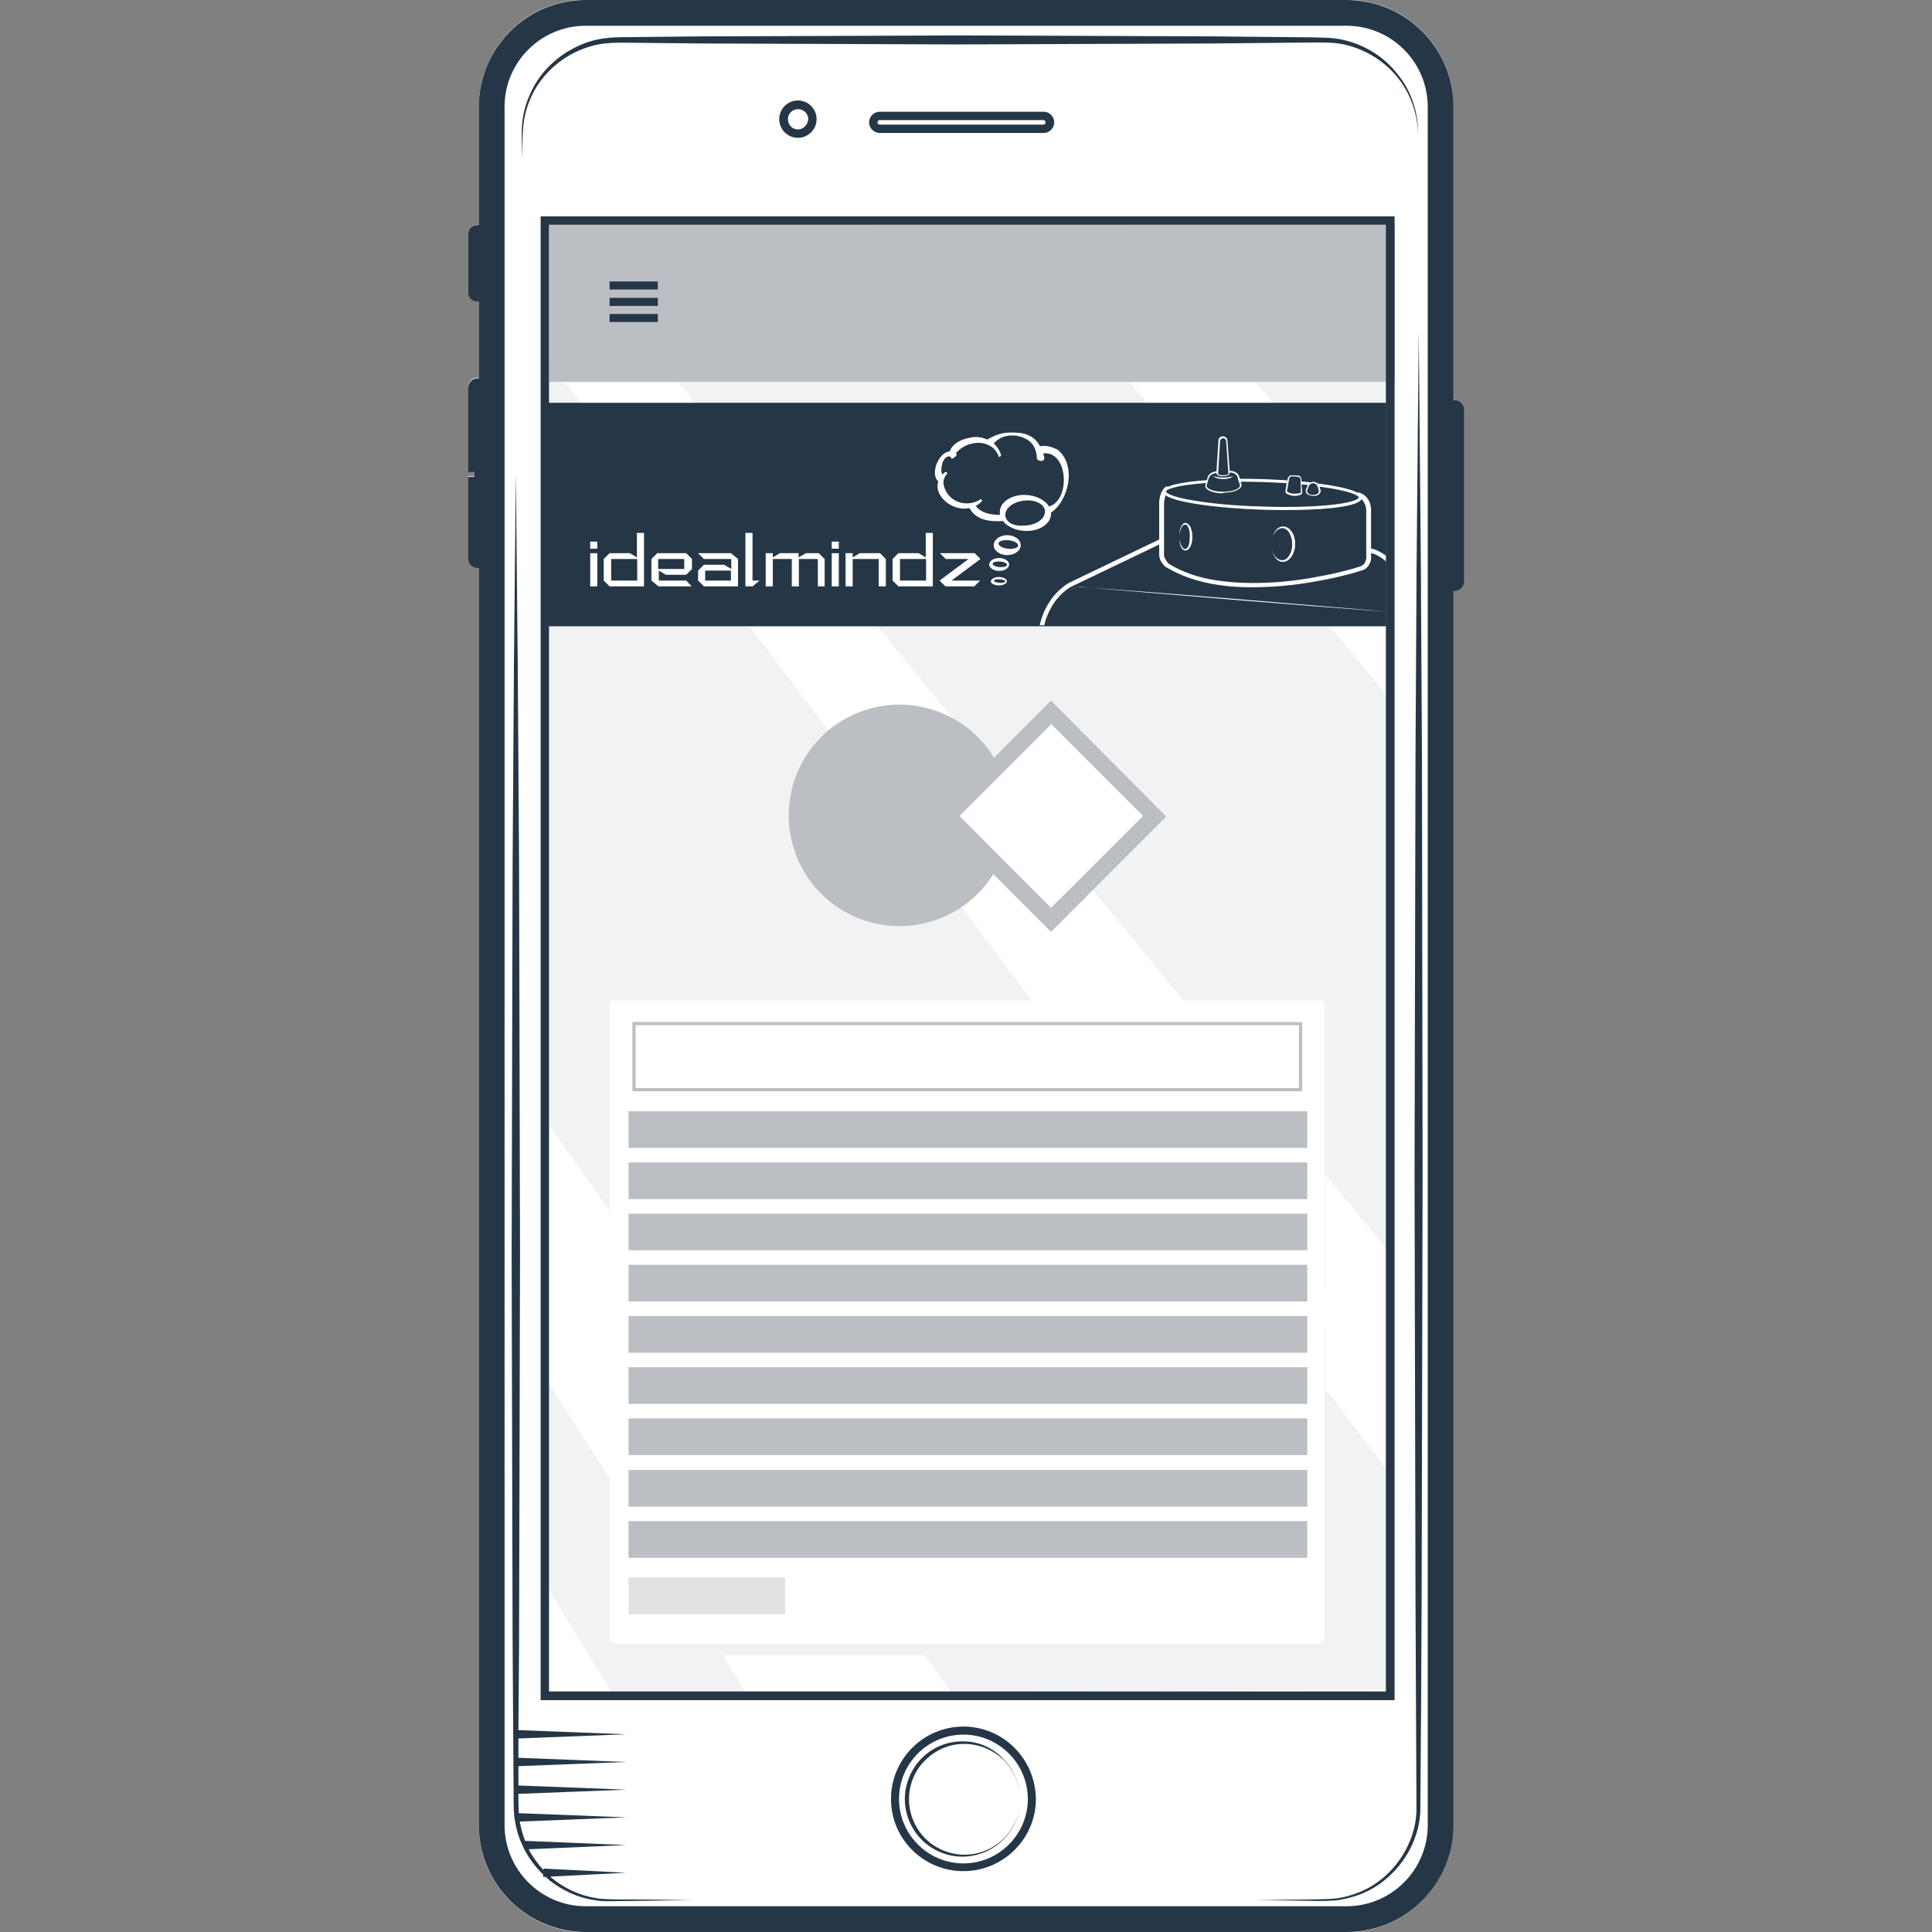 <?xml version="1.0" encoding="utf-8"?>
<!-- Generator: Adobe Illustrator 25.2.1, SVG Export Plug-In . SVG Version: 6.00 Build 0)  -->
<svg version="1.1" id="Layer_1" xmlns="http://www.w3.org/2000/svg" xmlns:xlink="http://www.w3.org/1999/xlink" x="0px" y="0px"
	 viewBox="0 0 600 600" style="enable-background:new 0 0 600 600;" xml:space="preserve">
<rect x="0" y="0" width="600" height="600" fill="#808080" stroke="none"/>
<style type="text/css">
	.st0{fill:#FFFFFF;}
	.st1{fill:#F1F2F3;}
	.st2{fill:#BBBFC3;}
	.st3{fill:#253746;}
	.st4{fill:#DFE1E3;}
	.st5{fill-rule:evenodd;clip-rule:evenodd;fill:#FFFFFF;}
</style>
<path class="st0" d="M454.6,127.2v53.4c0,1.6-1.3,3-3,3c-0.1,0-0.2-0.1-0.3-0.1v383.4c0,18.3-14.9,33.2-33.2,33.2H181.9
	c-18.3,0-33.2-14.9-33.2-33.2V176.4c0,0-0.1,0-0.1,0h-0.5c-1.5,0-2.8-1.5-2.8-3.4v-25.1h2v-1.5h-2v-25.7c0-1.9,1.2-3.4,2.8-3.4h0.5
	c0.1,0,0.1,0,0.1,0V93.5H148c-1.4,0-2.6-1.2-2.6-2.6V72.4c0-1.4,1.2-2.6,2.6-2.6h0.7V33.1c0-18.3,14.9-33.2,33.2-33.2h236.3
	c18.3,0,33.2,14.9,33.2,33.2v91.1c0.1,0,0.2-0.1,0.3-0.1C453.3,124.2,454.7,125.5,454.6,127.2L454.6,127.2z"/>
<polygon class="st1" points="169.9,348.6 295.3,525.5 430.7,524.7 430.7,456.5 169,110.1 "/>
<polygon class="st1" points="170.6,69.8 430.7,388.1 430.7,216 310.7,69.6 "/>
<polygon class="st1" points="431.3,69.4 348,68.5 431.8,168.7 "/>
<polygon class="st1" points="169.9,493 190.7,526.7 232.4,526.7 170.4,429.5 "/>
<rect x="170.6" y="69.8" class="st2" width="262.6" height="48.8"/>
<path class="st3" d="M192.2,589.9c-2.5-0.1-5.1,0-7.5-0.5c-4.9-0.8-9.6-3.1-13.4-6.2c-0.1-0.1-0.3-0.3-0.4-0.4l23.5-1.2l-25.6-1.3
	v0.5c-1.8-2-3.4-4.1-4.6-6.5l30.3-1.3l-31.4-1.3c-0.1-0.2-0.2-0.3-0.2-0.5c-0.7-1.8-1.1-3.6-1.5-5.5l33.1-1.3l-33.4-1.3
	c-0.1-2-0.1-4-0.1-6l33.5-1.3l-33.5-1.3l0-6l33.4-1.3l-33.4-1.3l0-4.6l0-1.4l33.4-1.3l-33.4-1.3l0.2-26.4l0.3-121.4l-0.3-121.4
	l-0.4-60.7l-0.6-60.7l-0.6,60.7l-0.4,60.7l-0.3,121.4l0.3,121.4l0.2,30.3l0.1,15.2c0,2.5,0,5,0.2,7.7c0.4,2.6,0.9,5.1,1.9,7.5
	c0.4,0.9,0.8,1.8,1.2,2.7v0h0c1.5,2.9,3.6,5.6,5.9,7.9v0.7l0.8,0c0.4,0.4,0.8,0.7,1.2,1.1c4,3.1,8.8,5.4,13.9,6.1
	c2.5,0.5,5.1,0.3,7.6,0.3l7.6-0.1l15.2-0.2l-15.2-0.2L192.2,589.9L192.2,589.9z"/>
<path class="st3" d="M441.8,365.5l-0.3,131.3c-0.1,21.9-0.2,43.7-0.4,65.7c-0.5,11.2-8.1,21.6-18.4,25.7c-2.6,1-5.3,1.7-8,2
	c-2.8,0.2-5.5,0.2-8.2,0.1l-16.4-0.2l16.4-0.2c2.7-0.1,5.5,0,8.2-0.3c2.7-0.3,5.3-1.1,7.8-2.1c10-4.2,17.1-14.5,17.4-25.2l-0.3-65.6
	l-0.3-131.3l0.3-131.3l0.3-51.3v-1.6l0-1.7l0.1-10.9l0.6-65.6l0.6,65.6l0.1,12v3.4l0.3,50.3L441.8,365.5L441.8,365.5z"/>
<path class="st3" d="M417.2,12.4c-3.3-0.8-6.8-0.7-10.1-0.8l-10-0.1l-19.9-0.2L297.5,11l-79.7,0.3l-19.9,0.2
	c-3.3,0.1-6.6-0.1-10.1,0.4c-3.4,0.4-6.7,1.5-9.7,3.1c-6,3.1-11,8.3-13.6,14.5c-1.4,3.1-2.2,6.4-2.4,9.7c-0.2,3.3,0.1,6.7,0.1,10
	c0.1-3.3,0-6.7,0.3-9.9c0.3-3.3,1.2-6.5,2.6-9.5c2.8-6,7.8-10.8,13.6-13.6c2.9-1.4,6.1-2.4,9.3-2.7c3.2-0.4,6.5-0.2,9.9-0.2
	l19.9,0.2l79.7,0.3l79.7-0.3l19.9-0.2l10-0.1c3.4,0,6.6-0.1,9.8,0.5c6.4,1.3,12.3,4.7,16.6,9.7c4.3,5,6.7,11.5,6.9,18.2
	c0.1-6.6-2.1-13.4-6.4-18.6C429.9,17.7,423.9,13.9,417.2,12.4L417.2,12.4z"/>
<path class="st3" d="M324.1,34.7h-50.9c-1.8,0-3.3,1.5-3.3,3.3s1.5,3.3,3.3,3.3h50.9c1.8,0,3.3-1.5,3.3-3.3S325.9,34.7,324.1,34.7z
	 M324.1,38.7h-50.9c-0.4,0-0.7-0.3-0.7-0.7s0.3-0.7,0.7-0.7h50.9c0.3,0,0.6,0.3,0.6,0.7S324.4,38.7,324.1,38.7z"/>
<path class="st3" d="M247.8,31.2c-3.2,0-5.8,2.6-5.8,5.8c0,3.2,2.6,5.8,5.8,5.8c3.2,0,5.8-2.6,5.8-5.8
	C253.6,33.8,251,31.2,247.8,31.2z M247.8,40.2c-1.7,0-3.1-1.4-3.1-3.2c0-1.7,1.4-3.1,3.1-3.1c1.8,0,3.2,1.4,3.2,3.1
	C250.9,38.7,249.5,40.2,247.8,40.2z"/>
<path class="st3" d="M451.7,124.2c-0.1,0-0.2,0.1-0.3,0.1V33.2c0-18.3-14.9-33.2-33.2-33.2H181.9c-18.3,0-33.2,14.9-33.2,33.2v36.7
	H148c-1.4,0-2.6,1.2-2.6,2.6v18.5c0,1.4,1.2,2.6,2.6,2.6h0.7v23.9c0,0-0.1,0-0.1,0h-0.5c-1.5,0-2.8,1.5-2.8,3.4v25.7h2v1.5h-2V173
	c0,1.9,1.2,3.4,2.8,3.4h0.5c0.1,0,0.1,0,0.1,0v390.4c0,18.3,14.9,33.2,33.2,33.2h236.3c18.3,0,33.2-14.9,33.2-33.2V183.5
	c0.1,0,0.2,0.1,0.3,0.1c1.6,0,3-1.4,3-3v-53.4C454.7,125.5,453.3,124.2,451.7,124.2L451.7,124.2z M443.4,566.8
	c0,13.9-11.3,25.2-25.2,25.2H181.9c-13.9,0-25.2-11.3-25.2-25.2V33.1C156.7,19.3,168,8,181.9,8h236.3c13.9,0,25.2,11.3,25.2,25.2
	L443.4,566.8L443.4,566.8z"/>
<path class="st3" d="M299.2,536.2c-12.4,0-22.5,10.1-22.5,22.5c0,12.4,10.1,22.4,22.5,22.4s22.5-10.1,22.5-22.4
	C321.6,546.3,311.6,536.2,299.2,536.2z M299.2,578.7c-11,0-20-9-20-20c0-11.1,9-20,20-20s20,9,20,20
	C319.2,569.7,310.2,578.7,299.2,578.7z"/>
<path class="st3" d="M299.2,540.8c-4.7-0.1-9.4,1.7-12.8,5.1c-3.4,3.3-5.4,8.1-5.4,12.8c0,4.8,2,9.5,5.4,12.8
	c3.4,3.3,8.1,5.2,12.8,5.1c4.7-0.1,9.3-2.1,12.5-5.4c3.3-3.3,5.1-7.9,5.1-12.5c0,4.6-1.9,9.2-5.2,12.4c-3.3,3.2-7.8,5-12.4,4.9
	c-4.5-0.1-8.9-2-12-5.2c-3.1-3.2-4.9-7.6-4.9-12c0-4.4,1.7-8.9,4.9-12c3.1-3.2,7.5-5.2,12-5.2c4.5-0.1,9.1,1.7,12.4,4.9
	c3.3,3.2,5.2,7.8,5.2,12.4c0-4.6-1.8-9.2-5.1-12.5C308.5,542.8,303.9,540.8,299.2,540.8L299.2,540.8z"/>
<path class="st3" d="M189.3,97.5v2.5h15v-2.5C204.4,97.5,189.3,97.5,189.3,97.5z M189.3,92.5v2.5h15v-2.5H189.3z M189.3,87.4v2.5h15
	v-2.5H189.3z"/>
<rect x="169" y="125.1" class="st3" width="261.5" height="69.4"/>
<path class="st1" d="M411.7,311.6v87.7c0,1.1-1.2,2.1-2.7,2.1H192.2c-1.5,0-2.7-1-2.7-2.1v-2.3c0.4,0.7,1.4,1.3,2.4,1.3h216.8
	c1.5,0,2.7-1,2.7-2.1v-85.4C411.6,311,411.7,311.3,411.7,311.6L411.7,311.6z"/>
<path class="st0" d="M410.5,510.5H190.3c-0.6,0-1-0.5-1-1V311.7c0-0.5,0.4-1,1-1h220.1c0.5,0,1,0.5,1,1v197.8
	C411.5,510.1,411,510.5,410.5,510.5z"/>
<path class="st1" d="M411.7,413v98.7c0,1.3-1.2,2.4-2.7,2.4H192.2c-1.5,0-2.7-1.1-2.7-2.4v-2.6c0.4,0.8,1.4,1.4,2.4,1.4h216.8
	c1.5,0,2.7-1.1,2.7-2.4v-96.1C411.6,412.4,411.7,412.7,411.7,413L411.7,413z"/>
<rect x="195.2" y="456.5" class="st2" width="210.8" height="11.4"/>
<rect x="195.2" y="440.5" class="st2" width="210.8" height="11.4"/>
<rect x="195.2" y="424.6" class="st2" width="210.8" height="11.4"/>
<rect x="195.2" y="408.7" class="st2" width="210.8" height="11.4"/>
<rect x="195.2" y="392.8" class="st2" width="210.8" height="11.4"/>
<rect x="195.2" y="376.9" class="st2" width="210.8" height="11.4"/>
<rect x="195.2" y="361" class="st2" width="210.8" height="11.4"/>
<rect x="195.2" y="345.1" class="st2" width="210.8" height="11.4"/>
<rect x="195.2" y="472.4" class="st2" width="210.8" height="11.4"/>
<rect x="195.2" y="489.9" class="st4" width="48.6" height="11.4"/>
<ellipse transform="matrix(0.924 -0.382 0.382 0.924 -75.551 125.99)" class="st2" cx="279.4" cy="253.2" rx="34.4" ry="34.4"/>
<rect x="303.7" y="230.7" transform="matrix(0.707 -0.707 0.707 0.707 -83.59 305.058)" class="st0" width="45.5" height="45.5"/>
<path class="st2" d="M326.4,217.6l-35.9,35.9l18,18l17.9,17.9l12.9-12.9l22.9-22.9L326.4,217.6L326.4,217.6z M326.4,281.9
	l-15.3-15.3L298,253.4l13.3-13.3l15.2-15.2l28.5,28.5l-18.9,18.9L326.4,281.9L326.4,281.9z"/>
<path class="st2" d="M404.4,338.9h-208v-21.5h208V338.9z M197.4,337.9h206v-19.5h-206V337.9z"/>
<path class="st0" d="M406.6,150.7l-0.6-0.1c-0.7-0.1-1.4-0.1-2.1-0.2l0.1-0.9c0.7,0.1,1.4,0.1,2.1,0.2l1.2,0.1l-0.5,0.4L406.6,150.7
	z"/>
<path class="st0" d="M399.8,150.1l-1-0.1c-2.1-0.1-4.3-0.2-6.5-0.3c-2.5-0.1-4.9-0.1-7.5-0.1l-0.3-0.9c2.6,0,5.2,0,7.8,0.1
	c2.2,0.1,4.4,0.2,6.5,0.3l1,0.1L399.8,150.1L399.8,150.1z"/>
<path class="st0" d="M399,158.4c-2.3,0-4.6,0-7-0.1c-12.4-0.4-30.9-2.3-30.8-5.7c0.1-1.7,5.3-2.9,13.8-3.5l-0.2,0.5l-0.2,0.4
	c-9.8,0.7-12.5,2.1-12.5,2.6c0,0.5,1.7,1.7,8.4,2.8c5.7,1,13.3,1.7,21.4,1.9c8.1,0.3,15.8,0.1,21.5-0.5c8.5-0.9,8.6-2.3,8.6-2.3
	c0-0.5-2.1-2-11.7-3.3l-1.1-0.1l-0.3-1l1.5,0.2c8.4,1.2,12.6,2.6,12.5,4.3c0,0.5-0.1,2.2-9.4,3.2C409.6,158.2,404.5,158.4,399,158.4
	L399,158.4z"/>
<path class="st0" d="M362.9,151.8c-0.2,0.1-1,0.6-0.7,0.8c-0.2,0.3-0.1,0.6-0.2,1c-0.2,0.7-0.3,1.5-0.5,2.3l0-0.1l0,8.4
	c0,2.8,0,5.6,0,8.4l0-0.1c0,0.2,0.1,0.5,0.2,0.7c0.1,0.2,0.2,0.4,0.3,0.6c0.2,0.4,0.5,0.8,0.9,1.2h0l-0.2-0.1
	c2.3,1.5,4.8,2.6,7.4,3.5c2.6,0.9,5.3,1.5,8.1,1.9c5.5,0.8,11.1,0.9,16.6,0.6c5.6-0.3,11.1-1.1,16.6-2.2c2.7-0.5,5.5-1.2,8.1-1.9
	c0.7-0.2,1.3-0.4,2-0.6l1-0.3l0.2-0.1l0.2-0.1c0.1-0.1,0.2-0.1,0.3-0.2c0.4-0.3,0.8-0.7,0.9-1.3c0.2-0.5,0.3-1.2,0.2-1.8l0,0v0
	l0-10.3l0-2.6l0-0.6c0-0.2,0-0.4,0-0.6c0-0.4-0.1-0.8-0.2-1.1c-0.2-0.7-0.6-1.4-1-1.9c-0.5-0.6-1.1-1.1-1.7-1.6l0.3-0.8
	c1.9,0.3,3.5,2,3.9,3.9c0.1,0.5,0.2,0.9,0.2,1.4c0,0.2,0,0.5,0,0.7l0,0.6l0,2.6l0,10.3l0-0.1c0,0.4,0,0.8,0,1.2
	c0,0.4-0.1,0.8-0.3,1.2c-0.3,0.8-0.8,1.5-1.5,2c-0.2,0.1-0.4,0.2-0.6,0.3l-0.3,0.1l-0.3,0.1l-1,0.3c-0.7,0.2-1.4,0.4-2,0.6
	c-2.7,0.7-5.5,1.4-8.2,1.9c-5.5,1.1-11.1,1.9-16.7,2.2c-5.6,0.3-11.3,0.3-16.9-0.6c-2.8-0.4-5.6-1.1-8.3-2c-2.7-0.9-5.3-2.1-7.8-3.6
	l-0.1-0.1l-0.1-0.1c-0.4-0.4-0.8-0.9-1.1-1.4c-0.2-0.3-0.3-0.6-0.4-0.9c-0.1-0.3-0.2-0.6-0.2-0.9l0,0l0-0.1c0-2.8,0-5.6,0-8.4l0-8.4
	l0-0.1l0,0c0.1-0.8,0.3-1.7,0.6-2.5c0.2-0.4,0.4-0.8,0.7-1.2c0.3-0.4,0.7-0.8,1.2-0.9L362.9,151.8L362.9,151.8z"/>
<path class="st0" d="M401.4,165.5c-0.3-0.5-0.7-1-1.2-1.4c-0.5-0.4-1.1-0.6-1.8-0.6c-0.7,0-1.2,0.3-1.7,0.7
	c-0.5,0.4-0.8,0.9-1.1,1.4c-0.2,0.4-0.3,0.9-0.5,1.3c-0.1,0.2-0.1,0.3-0.1,0.5c0.1-0.6,0.3-1.2,0.7-1.7c0.3-0.5,0.7-0.9,1.1-1.2
	c0.5-0.3,1-0.5,1.5-0.5c1.1,0.1,1.9,0.9,2.3,1.9c0.5,1,0.7,2,0.7,3.1c0,1.1-0.2,2.2-0.7,3.1c-0.5,1-1.2,1.8-2.3,1.9
	c-0.5,0-1.1-0.2-1.5-0.5c-0.5-0.3-0.8-0.7-1.1-1.2c-0.1-0.2-0.3-0.4-0.4-0.7c-0.1-0.2-0.2-0.5-0.2-0.8c0-0.1,0-0.2-0.1-0.2
	c0,0.1,0,0.1,0,0.1c0,0.1,0.1,0.2,0.1,0.3c0,0.1,0.1,0.2,0.1,0.3c0.1,0.4,0.2,0.7,0.4,1.1c0.3,0.5,0.6,1,1,1.4
	c0.5,0.4,1.1,0.7,1.7,0.7c0.6,0,1.3-0.2,1.8-0.6c0.5-0.4,0.9-0.8,1.2-1.4c0.3-0.5,0.5-1.1,0.7-1.7c0.2-0.6,0.2-1.2,0.2-1.8
	C402.3,167.8,402,166.6,401.4,165.5L401.4,165.5z"/>
<path class="st0" d="M332.2,183.3c0.9-0.6,2-1,3.1-1l3.3,0.2l6.6,0.5l13.2,1l26.4,2.1l26.4,2.2l13.2,1.1l6.6,0.6
	c1.1,0.1,2.2,0.2,3.3,0.3c0.5,0.1,1.1,0.2,1.6,0.4c0.5,0.2,1,0.4,1.4,0.8c-0.4-0.4-0.9-0.6-1.4-0.8c-0.5-0.2-1.1-0.3-1.6-0.4
	c-1.1-0.1-2.2-0.2-3.3-0.3l-6.6-0.5l-13.2-1l-26.4-2.1l-26.4-2.2l-13.2-1.1l-6.6-0.6l-3.3-0.3C334.3,182.4,333.2,182.7,332.2,183.3
	L332.2,183.3z"/>
<path class="st0" d="M370.2,165.4c-0.1-0.4-0.2-0.8-0.3-1.2c-0.1-0.4-0.3-0.8-0.6-1.1c-0.1-0.2-0.3-0.3-0.5-0.5
	c-0.2-0.1-0.5-0.2-0.7-0.2c-0.3,0-0.5,0.1-0.7,0.3c-0.2,0.2-0.3,0.3-0.4,0.5c-0.2,0.3-0.4,0.7-0.5,1.1c-0.1,0.5-0.2,1-0.2,1.5v0.2
	c0-0.2,0.1-0.4,0.1-0.6c0.1-0.4,0.2-0.7,0.3-1.1c0.1-0.3,0.3-0.7,0.6-1c0.1-0.2,0.3-0.3,0.4-0.3c0.2-0.1,0.3-0.1,0.5-0.1
	c0.3,0,0.5,0.3,0.7,0.6c0.2,0.3,0.3,0.6,0.4,1c0.2,0.7,0.2,1.5,0.2,2.2c0,0.7-0.1,1.5-0.2,2.2c-0.1,0.3-0.2,0.7-0.4,1
	c-0.2,0.3-0.4,0.5-0.7,0.6c-0.2,0-0.3,0-0.5-0.1c-0.1-0.1-0.3-0.2-0.4-0.3c-0.2-0.3-0.4-0.6-0.6-1c-0.1-0.4-0.2-0.7-0.3-1.1
	c0-0.2-0.1-0.4-0.1-0.6v0.2c0,0.5,0.1,1,0.2,1.5c0.1,0.4,0.2,0.7,0.5,1.1c0.1,0.2,0.2,0.3,0.4,0.5c0.2,0.1,0.4,0.2,0.7,0.3
	c0.2,0,0.5-0.1,0.7-0.2c0.2-0.1,0.4-0.3,0.5-0.5c0.3-0.3,0.5-0.7,0.6-1.1c0.2-0.4,0.3-0.8,0.3-1.2c0.1-0.4,0.1-0.8,0.1-1.2
	C370.3,166.2,370.3,165.8,370.2,165.4L370.2,165.4z"/>
<path class="st0" d="M379.7,153.2c-2.8,0-5.1-0.9-5.4-2.1l0,0c0-0.1,0-0.2,0-0.3l0,0l0.8-2.7c0-0.1,0.4-1.2,2-1.6l0.9-0.2l0.1,0.5
	l-0.9,0.2c-1.3,0.3-1.7,1.2-1.7,1.2l-0.8,2.7c0,0,0,0.1,0,0.1l0,0c0.3,0.9,2.2,1.7,5,1.7l0.4,0c3,0,5-1,5-1.9l-0.8-2.7v0
	c0,0,0,0,0-0.1c-0.1-0.2-0.5-0.9-1.7-1.2l-0.9-0.1l0.1-0.5l0.9,0.1c1.4,0.3,1.9,1.1,2,1.4c0,0.1,0.1,0.1,0.1,0.1l0.8,2.8
	c0,1.3-2.4,2.4-5.5,2.4L379.7,153.2C379.7,153.2,379.7,153.2,379.7,153.2L379.7,153.2z"/>
<path class="st0" d="M381.9,146.8l0-0.5v0l-0.7-9.4c0-0.3-0.1-0.7-0.4-1c-0.3-0.2-0.6-0.4-1-0.4h0c-0.4,0-0.7,0.1-1,0.4
	c-0.3,0.2-0.4,0.6-0.4,0.9l-0.6,9.4l0,0.5v0.2c0,0.6,0.7,1,2,1h0c1.3,0,2.1-0.4,2.1-1L381.9,146.8z M379.9,147.6
	c-1,0-1.6-0.2-1.6-0.5l0.6-10.1c0-0.2,0.1-0.5,0.3-0.6c0.2-0.2,0.4-0.3,0.7-0.3c0.2,0,0.5,0.1,0.6,0.3c0.2,0.2,0.3,0.4,0.3,0.6
	l0.7,10.1C381.5,147.4,380.9,147.6,379.9,147.6L379.9,147.6z"/>
<path class="st0" d="M376.6,147.9c1.1,0.2,2.1,0.4,3.2,0.4c0.5,0,1,0,1.6-0.1c0.5-0.1,1-0.2,1.6-0.3c-0.5,0.3-1,0.6-1.5,0.7
	c-0.5,0.1-1.1,0.2-1.6,0.2c-0.6,0-1.1-0.1-1.6-0.2C377.6,148.4,377.1,148.2,376.6,147.9L376.6,147.9z"/>
<path class="st0" d="M404.2,150.5l0-0.9v0l0-0.7c0-0.3-0.2-0.6-0.3-0.8c-0.2-0.3-0.5-0.4-0.8-0.4l-1.9-0.1c-0.5-0.1-1.2,0.5-1.3,1
	l-0.1,0.7l-0.2,0.9v0l-0.4,2.3c0,0.1,0,0.3,0.1,0.4v0c0,0,0,0.1,0,0.1c0,0,0,0,0,0c0,0.1,0.1,0.1,0.1,0.2c0.1,0,0.1,0.1,0.2,0.1
	c0,0,0,0.1,0.1,0.1c0.1,0,1,0.5,2,0.6h0.1c0.1,0,0.2,0,0.3,0c0.9,0,1.7-0.3,1.7-0.3c0.3-0.1,0.6-0.4,0.6-0.8v-0.3L404.2,150.5
	L404.2,150.5z M401.7,153.3h-0.1c-0.1,0-0.2,0-0.3,0c-0.1,0-0.2-0.1-0.3-0.1h0c-0.1,0-0.1,0-0.1,0c-0.6-0.2-1-0.4-1-0.4
	c-0.2-0.1-0.3-0.3-0.2-0.4l0.7-3.9c0-0.2,0.5-0.6,0.8-0.6l2,0.2c0.1,0,0.3,0.1,0.5,0.3c0.2,0.2,0.2,0.3,0.2,0.5l0.1,3.9
	c0,0.2-0.1,0.3-0.3,0.4C403.5,153.1,402.6,153.4,401.7,153.3L401.7,153.3z"/>
<path class="st0" d="M409.8,151.2C409.8,151.1,409.8,151.1,409.8,151.2c-0.1-0.4-0.3-0.7-0.5-0.9l-0.2-0.2c-0.3-0.3-0.7-0.4-1.1-0.5
	c-0.3,0-0.7,0.1-0.9,0.2c-0.1,0-0.2,0.1-0.2,0.1h0c-0.3,0.2-0.5,0.4-0.7,0.7c-0.1,0.1-0.1,0.1-0.1,0.2l-0.6,1.4v0.1
	c0,0.3,0.1,0.6,0.2,0.9v0c0,0,0,0,0,0c0,0,0,0,0.1,0c0,0,0,0,0,0c0,0.1,0.1,0.1,0.1,0.2c0.1,0.1,0.2,0.2,0.3,0.2
	c0,0,0.3,0.1,0.6,0.2c0.3,0.1,0.6,0.2,0.9,0.2h0.4c0.7,0,1.8-0.2,2.1-1.5v0L409.8,151.2L409.8,151.2z M405.9,152.4l0.5-1.3
	c0.1-0.1,0.1-0.3,0.2-0.4c0-0.1,0.1-0.1,0.1-0.1c0.3-0.4,0.7-0.6,1.2-0.5c0.5,0,1,0.3,1.2,0.8c0,0.1,0,0.1,0.1,0.1
	c0,0.1,0.1,0.2,0.1,0.3l0.3,1.3c-0.2,0.8-0.7,1.1-2,1.1C406.5,153.6,406,153.2,405.9,152.4L405.9,152.4z"/>
<path class="st0" d="M430.8,172.9l2.3,1.7v1.8l-2.7-2L430,174c-0.7-0.6-2.7-2-4.1-2.2c-0.1,0-0.3-0.1-0.4,0l-0.1-1.4
	c0.2,0,0.3,0,0.5,0c1.7,0.2,3.7,1.6,4.6,2.2C430.6,172.7,430.8,172.8,430.8,172.9L430.8,172.9z"/>
<path class="st3" d="M167.9,67.2V528h265.2V67.2L167.9,67.2L167.9,67.2z M430.5,525.3H170.5V69.8h259.9V525.3z"/>
<path class="st0" d="M361.1,168.6l-1.1,0.5l-27.3,13.1c0,0-3,1.5-5.4,5.1c-0.9,1.4-1.7,2.9-2.3,4.5c-0.3,0.8-0.5,1.5-0.7,2.4h-1.4
	c0.2-1,0.5-1.9,0.8-2.8c0.6-1.8,1.5-3.4,2.5-4.9c2.7-3.9,5.8-5.5,6-5.6l27.9-13.4l0.4-0.2L361.1,168.6L361.1,168.6z"/>
<g>
	<g>
		<g>
			<path class="st5" d="M310.9,141.2c-0.5-1.4-1.3-2.6-2.3-3.5c1.9-2,4.1-2.7,7-2.4c4.2,0.8,6.2,3,6.4,6.9c0,1.1,2.6,1.5,2.3-0.2
				c-0.1-0.4-0.2-0.8-0.3-1.2c7.7-0.9,8.6,14.5,1.8,16.5c-1.3-2.1-4.3-3.6-7.7-3.6c-4.4,0-7.8,2.5-7.6,5.6c0,0.2,0,0.4,0.1,0.6
				c-3.7,0-6.2-0.9-7.6-2.8c0.7-0.3,1.3-0.8,1.9-1.4c0.2-0.2,0-0.6-0.3-0.7c-3.9,2.7-10.1,1.3-11.5-4.2c-0.3-1.7,0.2-2.8,1.1-3.7
				c-0.1-0.3-0.2-0.6-0.7-0.5c-0.3,0.3-0.6,0.5-0.8,0.8c-0.5-0.8-0.4-2.1-0.1-3.3c0.5-2.1,2.2-3,2.8-1.9c0.2,0.4,0.5,0.2,0.6,0.1
				c0.7-0.4,1.1-0.8,1.1-1.3c-0.1-0.1-0.2-0.2-0.3-0.2c3.7-4.4,11.2-4.6,13.3,0.8C310.1,142,310.7,142.1,310.9,141.2L310.9,141.2z
				 M323,138.6c-1.1-2.1-2.9-3.6-5.8-4.1c-5-0.5-7,0-10.6,2c-1.1-0.5-2.4-0.8-3.8-0.8c-3.9,0.4-6.8,1.8-7.9,4.5l0.1,0
				c-3.4,0.1-6.3,6.9-3.6,9.3c-1.5,4.6,4.4,9.4,9.7,8.3l0,0c1.5,2.8,4.5,4.4,10.3,4l0-0.1c1.4,1.9,4.3,3.2,7.4,3.2
				c4.4,0,7.8-2.5,7.6-5.6c0,0,0,0,0-0.1c5.4-3.6,8.1-14.6,2.1-19.5C326.3,138.5,324.3,138.3,323,138.6L323,138.6z M317.2,155.6
				c3.3-0.7,6.6,0.5,7.2,2.5c0.6,1.9-1,4.3-4.9,5c-3.9,0.6-6.6-0.4-7.2-2.5C311.7,158.5,313.9,156.2,317.2,155.6L317.2,155.6z"/>
			<path class="st5" d="M312.8,166.2c2.3,0,4.2,1.4,4.2,3.1c0,1.7-1.9,3.1-4.2,3.1c-2.3,0-4.2-1.4-4.2-3.1
				C308.6,167.6,310.5,166.2,312.8,166.2L312.8,166.2z M313.4,167.8c1.7,0.2,2.9,1,2.8,1.7c-0.1,0.7-1.6,1.1-3.3,0.9
				c-1.7-0.2-2.9-1-2.8-1.7C310.2,168,311.7,167.6,313.4,167.8L313.4,167.8z"/>
			<path class="st5" d="M310.3,173.3c1.7,0,3.1,0.9,3.1,2c0,1.1-1.4,2-3.1,2c-1.7,0-3.1-0.9-3.1-2
				C307.2,174.2,308.6,173.3,310.3,173.3L310.3,173.3z M310.7,174.4c1.2,0.1,2.2,0.6,2,1.1c-0.1,0.5-1.2,0.7-2.4,0.6
				c-1.2-0.1-2.2-0.6-2-1.1C308.4,174.5,309.5,174.3,310.7,174.4L310.7,174.4z"/>
			<path class="st5" d="M310.2,179.2c1.4,0,2.5,0.6,2.5,1.3c0,0.7-1.1,1.3-2.5,1.3c-1.4,0-2.5-0.6-2.5-1.3
				C307.8,179.8,308.9,179.2,310.2,179.2L310.2,179.2z M310.6,179.9c1,0.1,1.7,0.4,1.6,0.7c-0.1,0.3-0.9,0.5-1.9,0.4
				c-1-0.1-1.7-0.4-1.6-0.7C308.7,180,309.6,179.8,310.6,179.9L310.6,179.9z"/>
		</g>
	</g>
	<g>
		<path class="st0" d="M185.5,170.4h-2.2v-2.2h2.2V170.4z M185.5,182.1h-2.2v-10.3h2.2V182.1z"/>
		<path class="st0" d="M200.1,182.1h-10.8l-1.8-1.8v-6.7l1.8-1.8h6.3l2.2,1.3v-7.6h2.2V182.1z M197.9,180.3v-6.7h-8.1v6.7H197.9z"/>
		<path class="st0" d="M214.8,182.1h-10.3l-2.2-1.8v-6.7l1.8-1.8h9l1.8,1.8v3.1l-1.8,1.8h-6.3l-2.2-1.3v3.1h8.5L214.8,182.1z
			 M212.5,176.7v-3.1h-8.1v3.1H212.5z"/>
		<path class="st0" d="M229.3,182.1h-10.7l-1.8-1.8v-3.1l1.8-1.8h6.3l2.2,1.3v-3.1h-8.5l-1.8-1.8H227l2.2,1.8V182.1z M227,180.3
			v-3.1H219v3.1H227z"/>
		<path class="st0" d="M235.9,180.3l-2.2,1.8h-2.2v-16.6h2.2v14.8L235.9,180.3z"/>
		<path class="st0" d="M256.2,182.1h-2.2v-8.5h-5.9v8.5h-2.2v-8.5H240v8.5h-2.2v-10.3h2.2v1.3l2.2-1.3h5.8v1.3l2.3-1.3h4l1.8,1.8
			V182.1z"/>
		<path class="st0" d="M260.5,170.4h-2.2v-2.2h2.2V170.4z M260.5,182.1h-2.2v-10.3h2.2V182.1z"/>
		<path class="st0" d="M275.1,182.1h-2.2v-8.5h-8.1v8.5h-2.2v-10.3h2.2v1.3l2.2-1.3h6.3l1.8,1.8V182.1z"/>
		<path class="st0" d="M289.8,182.1H279l-1.8-1.8v-6.7l1.8-1.8h6.3l2.2,1.3v-7.6h2.2V182.1z M287.6,180.3v-6.7h-8.1v6.7H287.6z"/>
		<path class="st0" d="M304.4,180.3l-1.8,1.8h-9l-1.8-1.8l9-6.7h-7.1l-1.8-1.8h10.8l1.8,1.8l-9,6.7H304.4z"/>
	</g>
</g>
</svg>
